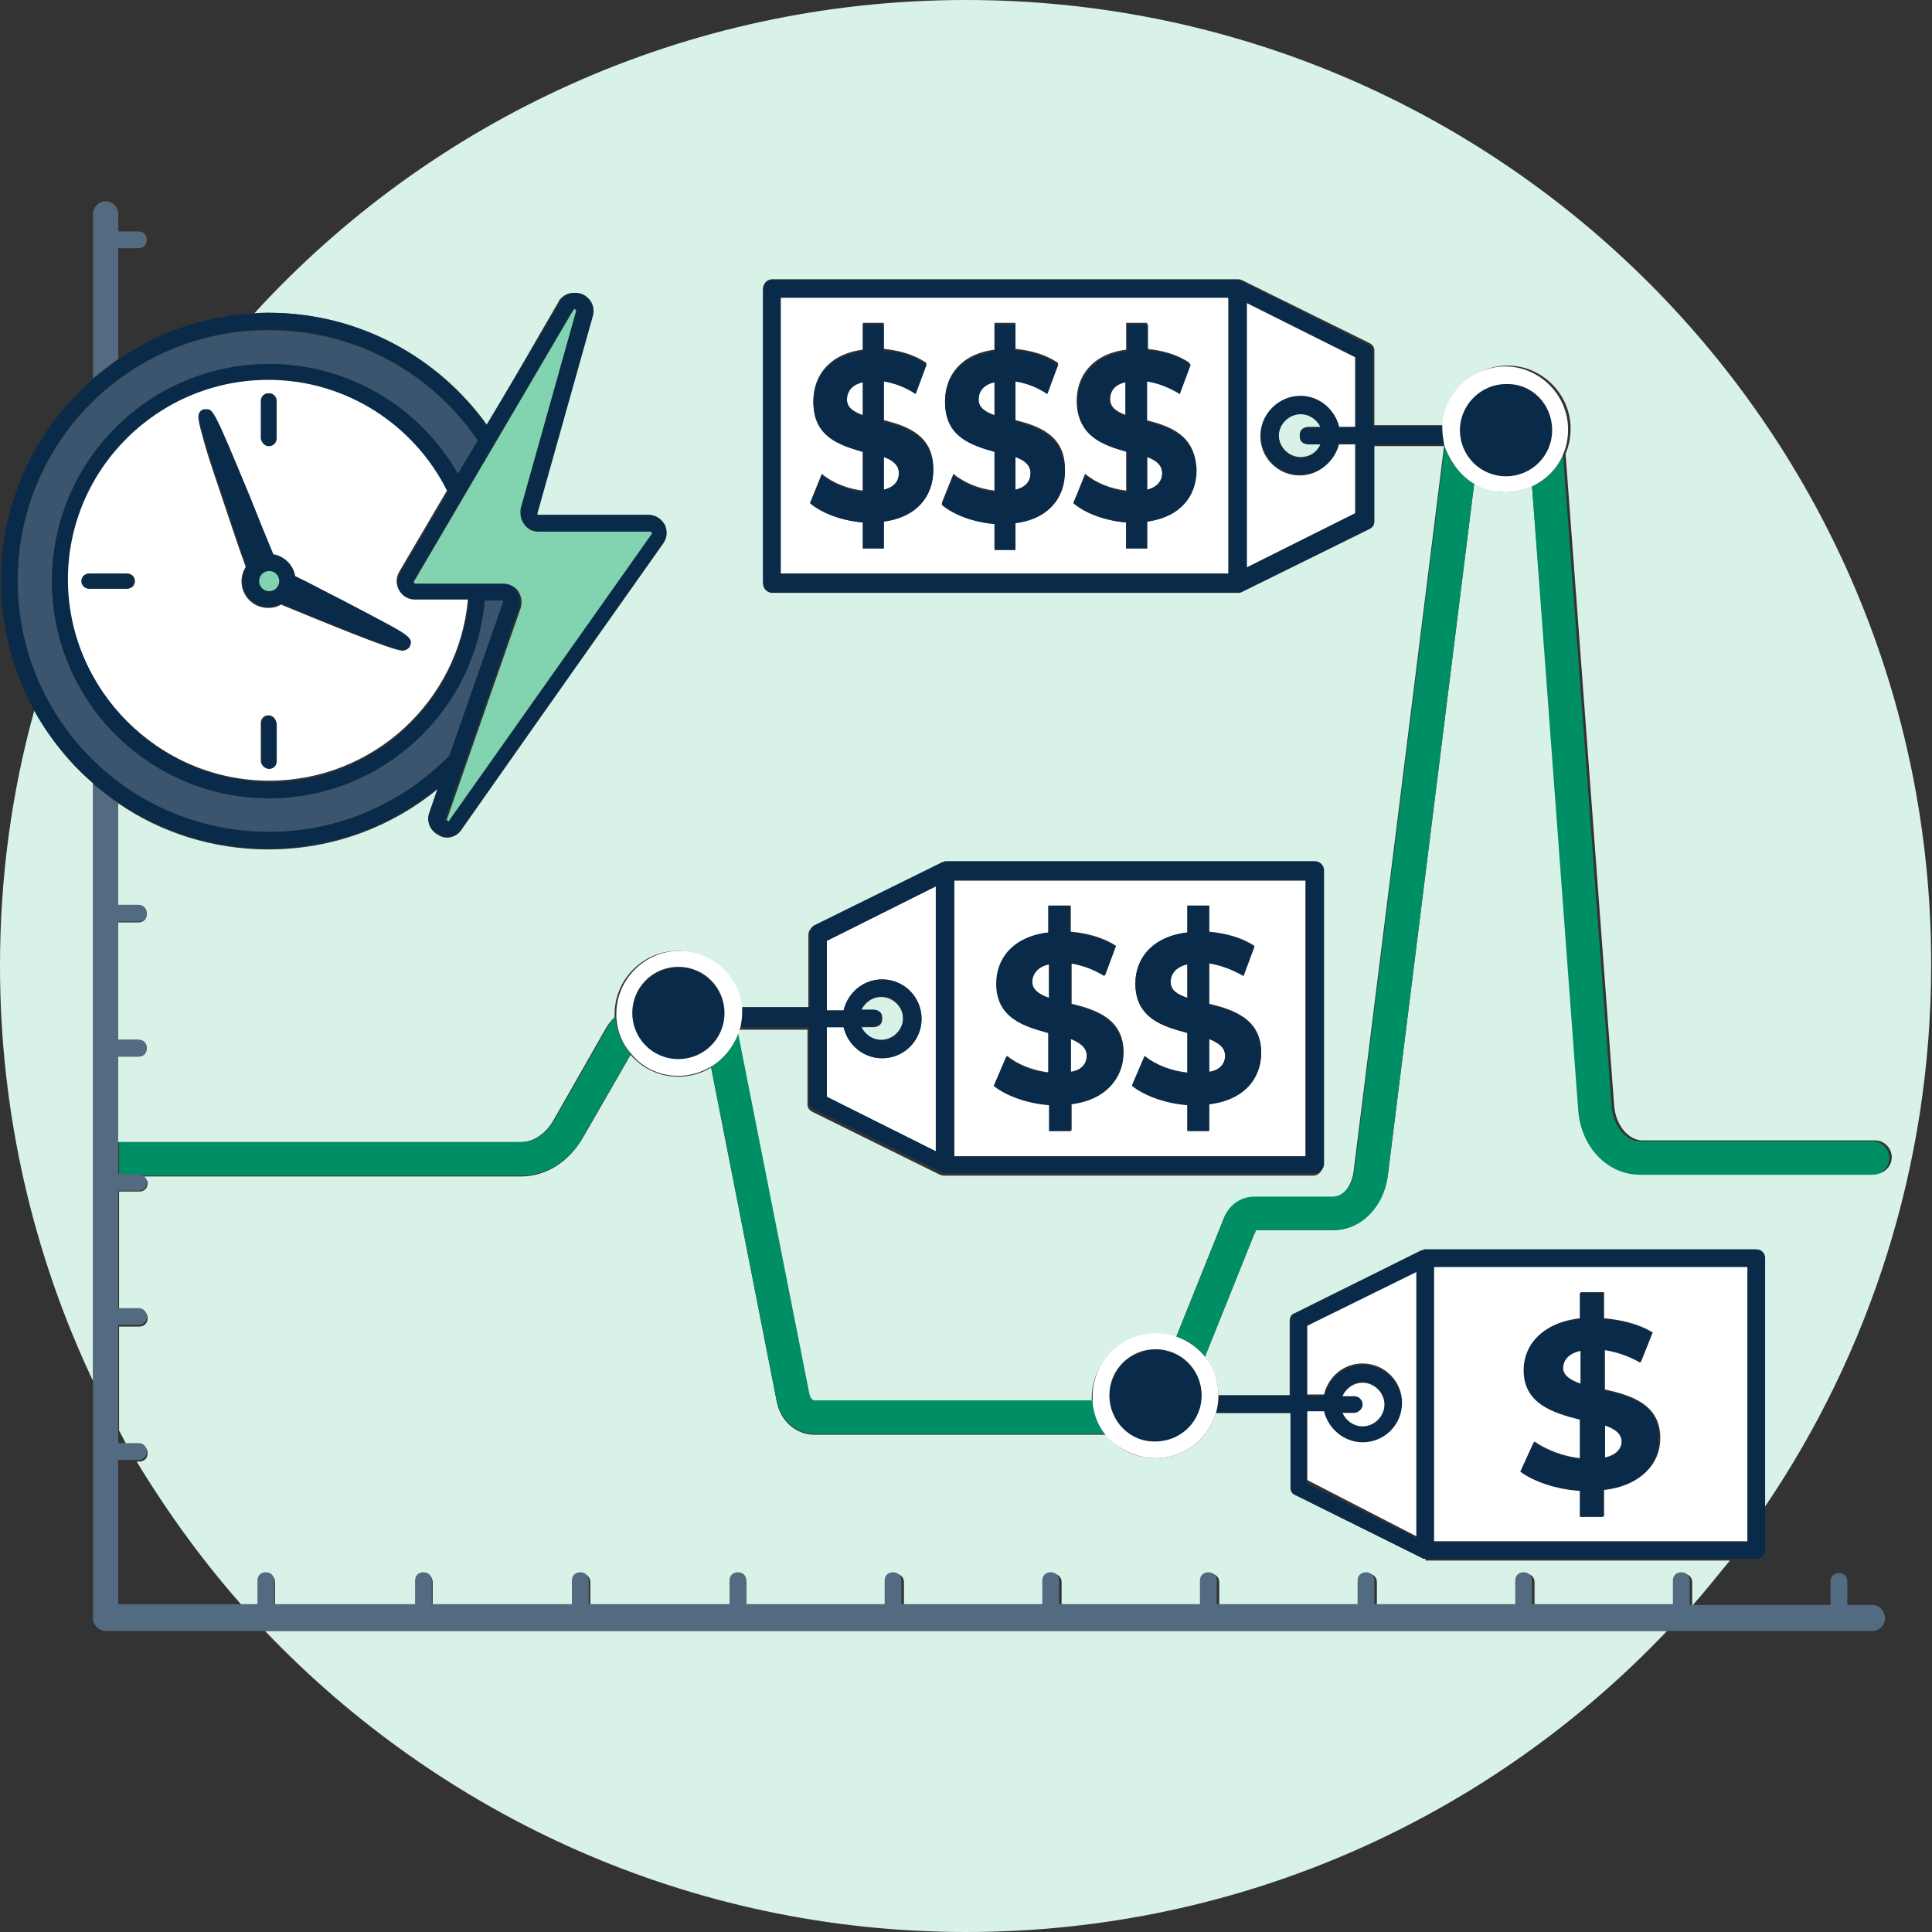 <?xml version="1.0" encoding="UTF-8"?>
<!-- Generator: Adobe Illustrator 28.2.0, SVG Export Plug-In . SVG Version: 6.00 Build 0)  -->
<svg xmlns="http://www.w3.org/2000/svg" xmlns:xlink="http://www.w3.org/1999/xlink" version="1.1" id="Layer_2_00000110459070215396850800000006961091871047201183_" x="0px" y="0px" viewBox="0 0 230.4 230.4" style="enable-background:new 0 0 230.4 230.4;" xml:space="preserve">
<rect x="0" y="0" width="230.4" height="230.4" fill="#333333" stroke="none"/>
<style type="text/css">
	.st0{fill:none;}
	.st1{fill:#D9F2E7;}
	.st2{fill:#FFFFFF;}
	.st3{fill:#092B49;}
	.st4{fill:#008F64;}
	.st5{fill:#536B80;}
	.st6{fill:#3A556D;}
	.st7{fill:#82D3AF;}
</style>
<g>
	<path class="st0" d="M14.1,174.2v17.2h14.7c-4.7-5.3-8.9-11.1-12.6-17.2H14.1z"/>
	<path class="st0" d="M14.1,172.2h0.9c-0.3-0.6-0.6-1.1-0.9-1.7V172.2z"/>
	<path class="st1" d="M115.2,230.4c32.9,0,62.6-13.8,83.6-35.9H31.6C52.6,216.5,82.3,230.4,115.2,230.4z"/>
	<path class="st1" d="M104.1,122.5h-1.4c0.4,0.9,1.3,1.6,2.4,1.6c1.5,0,2.6-1.2,2.6-2.6s-1.2-2.6-2.6-2.6c-1.1,0-2,0.7-2.4,1.6h1.4   c0.6,0,1.1,0.5,1.1,1.1S104.7,122.5,104.1,122.5z"/>
	<path class="st1" d="M170,185.9c-0.2,0-0.3,0-0.4-0.1c0,0,0,0,0,0l-15.1-7.5c-0.4-0.2-0.6-0.5-0.6-0.9v-8.9H145   c-0.9,3.1-3.8,5.4-7.2,5.4c-2.4,0-4.5-1.1-5.8-2.8H97.1c-2.2,0-4.1-1.7-4.5-4.1l-7.8-39.7c-1.1,0.7-2.5,1.1-3.9,1.1   c-2.3,0-4.3-1-5.7-2.6l-5.7,9.9c-1.7,2.9-4.4,4.6-7.4,4.6H17.1c0.3,0.2,0.5,0.5,0.5,0.8c0,0.6-0.4,1-1,1h-2.4v14.1h2.4   c0.6,0,1,0.4,1,1s-0.4,1-1,1h-2.4v12.4c0.3,0.6,0.6,1.1,0.9,1.7h1.5c0.6,0,1,0.4,1,1s-0.4,1-1,1h-0.3c3.7,6.1,7.9,11.9,12.6,17.2   h1.9v-2.8c0-0.6,0.4-1,1-1s1,0.4,1,1v2.8h16.8v-2.8c0-0.6,0.4-1,1-1s1,0.4,1,1v2.8h16.8v-2.8c0-0.6,0.4-1,1-1s1,0.4,1,1v2.8H87   v-2.8c0-0.6,0.4-1,1-1s1,0.4,1,1v2.8h16.8v-2.8c0-0.6,0.4-1,1-1s1,0.4,1,1v2.8h16.8v-2.8c0-0.6,0.4-1,1-1s1,0.4,1,1v2.8h16.8v-2.8   c0-0.6,0.4-1,1-1s1,0.4,1,1v2.8h16.8v-2.8c0-0.6,0.4-1,1-1s1,0.4,1,1v2.8h16.8v-2.8c0-0.6,0.4-1,1-1s1,0.4,1,1v2.8h16.8v-2.8   c0-0.6,0.4-1,1-1s1,0.4,1,1v2.8c1.6-1.8,3-3.6,4.5-5.4H170z"/>
	<path class="st1" d="M156.1,50.9h1.4c-0.4-0.9-1.3-1.6-2.4-1.6c-1.5,0-2.6,1.2-2.6,2.6s1.2,2.6,2.6,2.6c1.1,0,2-0.6,2.4-1.6h-1.4   c-0.6,0-1.1-0.5-1.1-1.1S155.5,50.9,156.1,50.9z"/>
	<path class="st1" d="M4.1,84.7C1.4,94.4,0,104.6,0,115.2c0,17.7,4,34.5,11.1,49.5V93.4C8.3,91,5.9,88,4.1,84.7z"/>
	<path class="st1" d="M32.1,37.3c10.7,0,20.2,5.3,26,13.4L66.6,36c0-0.1,0.1-0.1,0.1-0.2c0.6-0.8,1.6-1.1,2.6-0.7   c1,0.4,1.5,1.5,1.2,2.6L64,61.2c0,0.1,0,0.1,0,0.1c0,0,0.1,0.1,0.1,0.1h13.2c0.8,0,1.6,0.5,1.9,1.2c0.4,0.7,0.3,1.6-0.2,2.2L55,99   c-0.4,0.6-1.1,0.9-1.7,0.9c-0.3,0-0.7-0.1-1-0.3c-1-0.5-1.4-1.6-1.1-2.6l1-2.9c-5.5,4.5-12.5,7.2-20.2,7.2c-6.6,0-12.8-2-17.9-5.5   v12.2h2.4c0.6,0,1,0.4,1,1s-0.4,1-1,1h-2.4V124h2.4c0.6,0,1,0.4,1,1s-0.4,1-1,1h-2.4v10.2h48c1.5,0,3-1,3.9-2.6l6.1-10.7   c0.3-0.6,0.7-1.1,1.2-1.6c0-0.1,0-0.3,0-0.4c0-4.1,3.4-7.5,7.5-7.5c4,0,7.2,3.1,7.5,7h8.1v-8.9c0-0.4,0.2-0.8,0.6-0.9l15.2-7.5   c0,0,0,0,0,0c0,0,0,0,0.1,0c0.1,0,0.2-0.1,0.3-0.1c0,0,0,0,0,0h44c0.6,0,1.1,0.5,1.1,1.1v35c0,0.6-0.5,1.1-1.1,1.1h-44   c-0.1,0-0.3,0-0.4-0.1c0,0,0,0-0.1,0c0,0,0,0,0,0l-15.2-7.5c-0.4-0.2-0.6-0.5-0.6-0.9v-8.9h-8.3c0,0.2-0.1,0.4-0.2,0.6   c0,0,0,0.1,0,0.1l8.5,43c0.1,0.6,0.4,0.9,0.6,0.9h33.3c0-0.2,0-0.4,0-0.7c0-4.1,3.4-7.5,7.5-7.5c0.9,0,1.7,0.2,2.5,0.4l5.5-13.7   c0.6-1.8,2.1-3,3.8-3h9.3c1.2,0,2.3-1.3,2.6-3l10.8-86.6c0,0,0,0,0-0.1h-8.6V62c0,0.4-0.2,0.8-0.6,0.9L148,70.4c0,0,0,0,0,0   c-0.1,0.1-0.3,0.1-0.5,0.1H92.1c-0.6,0-1.1-0.5-1.1-1.1V34.4c0-0.6,0.5-1.1,1.1-1.1h55.4c0.2,0,0.4,0,0.6,0.1l15.2,7.5   c0.4,0.2,0.6,0.5,0.6,0.9v8.9h8.4c0.2-4,3.5-7.1,7.5-7.1c4.1,0,7.5,3.4,7.5,7.5c0,1.1-0.2,2.1-0.6,3l5.8,77.8   c0.2,2.3,1.7,4.1,3.4,4.1h27.7c1.1,0,2,0.9,2,2s-0.9,2-2,2h-27.7c-3.9,0-7-3.4-7.4-7.8L182.7,58c-1,0.4-2,0.7-3.1,0.7   c-1.4,0-2.7-0.4-3.8-1l-10.3,82.5c-0.5,3.8-3.3,6.5-6.5,6.5h-9.2c0,0-0.1,0.1-0.1,0.2c0,0.1,0,0.1-0.1,0.2l-5.9,14.7   c1,1.3,1.6,2.9,1.6,4.6h8.5v-8.9c0-0.4,0.2-0.8,0.6-0.9l15.1-7.5c0,0,0,0,0,0c0,0,0.1,0,0.1,0c0.1,0,0.2-0.1,0.3-0.1c0,0,0,0,0,0   h39.5c0.6,0,1,0.5,1,1v29.8c12.5-18.4,19.9-40.7,19.9-64.7C230.4,51.6,178.8,0,115.2,0C81.6,0,51.3,14.4,30.3,37.4   C30.9,37.3,31.5,37.3,32.1,37.3L32.1,37.3z"/>
	<path class="st2" d="M208.4,183.8v-32.8H171v32.8H208.4z M191.3,177.6L191.3,177.6l0,3.2h-2.8v-3.1c-2.8-0.2-5.5-1.1-7.1-2.3   l1.6-3.5c1.4,1,3.5,1.8,5.5,2v-4.7c-3.2-0.8-6.7-1.8-6.7-5.9c0-3,2.2-5.6,6.7-6.1v-3.1h2.8v3.1c2.1,0.2,4.2,0.7,5.8,1.7l-1.4,3.5   c-1.5-0.8-2.9-1.3-4.3-1.5v4.8c3.2,0.7,6.6,1.8,6.6,5.8C198,174.5,195.8,177.1,191.3,177.6z"/>
	<path class="st2" d="M191.4,169.9v3.9c1.4-0.3,2-1.1,2-2C193.4,170.9,192.6,170.4,191.4,169.9z"/>
	<path class="st2" d="M186.4,163.1c0,0.9,0.9,1.5,2.1,1.9v-4C187,161.4,186.4,162.2,186.4,163.1z"/>
	<path class="st3" d="M209.5,149H170c0,0,0,0,0,0c-0.1,0-0.2,0-0.3,0.1c0,0-0.1,0-0.1,0c0,0,0,0,0,0l-15.1,7.5   c-0.4,0.2-0.6,0.5-0.6,0.9v8.9h-8.5c0,0,0,0,0,0c0,0.7-0.1,1.4-0.3,2.1h8.8v8.9c0,0.4,0.2,0.8,0.6,0.9l15.1,7.5c0,0,0,0,0,0   c0.1,0.1,0.3,0.1,0.4,0.1h36.1h3.4c0.6,0,1-0.5,1-1v-5V150C210.5,149.4,210,149,209.5,149z M155.9,168.5h2c0.5,2.1,2.3,3.7,4.6,3.7   c2.6,0,4.7-2.1,4.7-4.7c0-2.6-2.1-4.7-4.7-4.7c-2.2,0-4.1,1.6-4.6,3.7h-2v-8.2l13-6.4v31.5l-13-6.5V168.5z M161.5,166.4h-1.4   c0.4-0.9,1.3-1.6,2.4-1.6c1.4,0,2.6,1.2,2.6,2.6c0,1.4-1.2,2.6-2.6,2.6c-1.1,0-2-0.7-2.4-1.6h1.4c0.6,0,1-0.5,1-1   S162,166.4,161.5,166.4z M171,151.1h37.4v32.8H171V151.1z"/>
	<path class="st3" d="M191.3,165.8v-4.8c1.4,0.2,2.9,0.7,4.3,1.5l1.4-3.5c-1.6-1-3.6-1.6-5.8-1.7v-3.1h-2.8v3.1   c-4.5,0.5-6.7,3.1-6.7,6.1c0,4,3.5,5.1,6.7,5.9v4.7c-2-0.2-4.1-1-5.5-2l-1.6,3.5c1.6,1.2,4.3,2.1,7.1,2.3v3.1h2.8v-3.2l0,0   c4.5-0.5,6.6-3.1,6.6-6C198,167.6,194.5,166.5,191.3,165.8z M188.5,165.1c-1.2-0.4-2.1-1-2.1-1.9s0.6-1.8,2.1-2.1V165.1z    M191.4,173.9v-3.9c1.2,0.4,2,1,2,2C193.4,172.8,192.8,173.6,191.4,173.9z"/>
	<path class="st2" d="M168.9,183.2v-31.5l-13,6.4v8.2h2c0.5-2.1,2.3-3.7,4.6-3.7c2.6,0,4.7,2.1,4.7,4.7c0,2.6-2.1,4.7-4.7,4.7   c-2.2,0-4.1-1.6-4.6-3.7h-2v8.2L168.9,183.2z"/>
	<path class="st2" d="M161.5,168.5h-1.4c0.4,0.9,1.3,1.6,2.4,1.6c1.4,0,2.6-1.2,2.6-2.6c0-1.4-1.2-2.6-2.6-2.6c-1.1,0-2,0.7-2.4,1.6   h1.4c0.6,0,1,0.5,1,1S162,168.5,161.5,168.5z"/>
	<path class="st4" d="M182.7,58l5.5,74.3c0.3,4.5,3.5,7.8,7.4,7.8h27.7c1.1,0,2-0.9,2-2s-0.9-2-2-2h-27.7c-1.7,0-3.2-1.8-3.4-4.1   l-5.8-77.8C185.7,55.9,184.4,57.3,182.7,58z"/>
	<path class="st4" d="M69.5,135.6l5.7-9.9c-1-1.2-1.7-2.7-1.8-4.4c-0.5,0.5-0.9,1-1.2,1.6l-6.1,10.7c-0.9,1.6-2.4,2.6-3.9,2.6h-48   v3.8h2.4c0.2,0,0.3,0.1,0.5,0.2h45.1C65.1,140.2,67.9,138.5,69.5,135.6z"/>
	<path class="st4" d="M143.7,161.8l5.9-14.7c0-0.1,0.1-0.1,0.1-0.2c0-0.1,0.1-0.2,0.1-0.2h9.2c3.3,0,6-2.7,6.5-6.5l10.3-82.5   c-1.7-1-3-2.7-3.5-4.6l-10.8,86.6c-0.2,1.7-1.3,3-2.6,3h-9.3c-1.8,0-3.3,1.2-3.8,3l-5.5,13.7C141.7,159.8,142.8,160.7,143.7,161.8z   "/>
	<path class="st4" d="M84.8,127.2l7.8,39.7c0.5,2.4,2.3,4.1,4.5,4.1H132c-0.9-1.1-1.5-2.5-1.6-4H97.1c-0.2,0-0.5-0.3-0.6-0.9   l-8.5-43c0,0,0-0.1,0-0.1C87.5,124.8,86.3,126.3,84.8,127.2z"/>
	<path class="st3" d="M137.8,172c3.1,0,5.5-2.5,5.5-5.5c0-3.1-2.5-5.5-5.5-5.5c-3.1,0-5.5,2.5-5.5,5.5   C132.3,169.5,134.8,172,137.8,172z"/>
	<path class="st2" d="M137.8,173.9c3.4,0,6.3-2.3,7.2-5.4c0.2-0.7,0.3-1.3,0.3-2.1c0,0,0,0,0,0c0-1.8-0.6-3.4-1.6-4.6   c-0.9-1.1-2-1.9-3.4-2.4c-0.8-0.3-1.6-0.4-2.5-0.4c-4.1,0-7.5,3.4-7.5,7.5c0,0.2,0,0.4,0,0.7c0.1,1.5,0.7,2.9,1.6,4   C133.4,172.8,135.5,173.9,137.8,173.9z M132.3,166.4c0-3.1,2.5-5.5,5.5-5.5c3.1,0,5.5,2.5,5.5,5.5c0,3.1-2.5,5.5-5.5,5.5   C134.8,172,132.3,169.5,132.3,166.4z"/>
	<path class="st2" d="M141.6,115c-1.4,0.3-2,1.2-2,2.1c0,1,0.8,1.5,2,1.9V115z"/>
	<path class="st2" d="M123.1,117.1c0,0.9,0.8,1.5,2,1.9v-4C123.7,115.3,123.1,116.2,123.1,117.1z"/>
	<path class="st2" d="M129.6,125.9c0-1-0.8-1.5-1.9-2v3.9C129.1,127.6,129.6,126.8,129.6,125.9z"/>
	<path class="st2" d="M146.1,125.9c0-1-0.8-1.5-1.9-2v3.9C145.6,127.6,146.1,126.8,146.1,125.9z"/>
	<path class="st2" d="M113.8,137.9h41.9V105h-41.9V137.9z M135.4,117.3c0-3,2-5.6,6.2-6.1V108h2.6v3.1c2,0.2,3.9,0.7,5.4,1.7   l-1.3,3.5c-1.4-0.8-2.7-1.3-4.1-1.5v4.9c2.9,0.7,6.2,1.8,6.2,5.8c0,3-2,5.5-6.2,6.1v0v3.2h-2.6v-3.1c-2.6-0.2-5.1-1.1-6.6-2.3   l1.5-3.5c1.3,1.1,3.2,1.8,5.1,2v-4.8C138.7,122.5,135.4,121.4,135.4,117.3z M118.9,117.3c0-3,2-5.6,6.2-6.1V108h2.6v3.1   c2,0.2,3.9,0.7,5.4,1.7l-1.3,3.5c-1.3-0.8-2.7-1.3-4-1.5v4.9c2.9,0.7,6.2,1.8,6.2,5.8c0,3-2,5.5-6.2,6.1v0v3.2h-2.6v-3.1   c-2.6-0.2-5.1-1.1-6.6-2.3l1.5-3.5c1.3,1.1,3.2,1.8,5.1,2v-4.8C122.2,122.5,118.9,121.4,118.9,117.3z"/>
	<path class="st3" d="M120,126l-1.5,3.5c1.5,1.2,4,2.1,6.6,2.3v3.1h2.6v-3.2v0c4.2-0.5,6.2-3.1,6.2-6.1c0-4-3.2-5.1-6.2-5.8v-4.9   c1.3,0.2,2.7,0.7,4,1.5l1.3-3.5c-1.5-1-3.4-1.6-5.4-1.7V108h-2.6v3.2c-4.2,0.5-6.2,3.1-6.2,6.1c0,4.1,3.3,5.1,6.2,5.9v4.8   C123.2,127.8,121.3,127,120,126z M127.7,123.9c1.1,0.4,1.9,1,1.9,2c0,0.9-0.6,1.7-1.9,2V123.9z M125.1,119c-1.2-0.4-2-1-2-1.9   s0.6-1.8,2-2.1V119z"/>
	<path class="st3" d="M136.5,126l-1.5,3.5c1.5,1.2,4,2.1,6.6,2.3v3.1h2.6v-3.2v0c4.2-0.5,6.2-3.1,6.2-6.1c0-4-3.2-5.1-6.2-5.8v-4.9   c1.3,0.2,2.7,0.7,4.1,1.5l1.3-3.5c-1.5-1-3.4-1.6-5.4-1.7V108h-2.6v3.2c-4.2,0.5-6.2,3.1-6.2,6.1c0,4.1,3.3,5.1,6.2,5.9v4.8   C139.7,127.8,137.8,127,136.5,126z M144.2,123.9c1.1,0.4,1.9,1,1.9,2c0,0.9-0.6,1.7-1.9,2V123.9z M139.6,117.1c0-0.9,0.6-1.8,2-2.1   v4C140.4,118.6,139.6,118.1,139.6,117.1z"/>
	<path class="st2" d="M98.6,130.8l13,6.5v-31.6l-13,6.5v8.3h2c0.5-2.1,2.4-3.7,4.6-3.7c2.6,0,4.7,2.1,4.7,4.7s-2.1,4.7-4.7,4.7   c-2.3,0-4.1-1.6-4.6-3.7h-2V130.8z"/>
	<path class="st3" d="M88.2,122.5h8.3v8.9c0,0.4,0.2,0.8,0.6,0.9l15.2,7.5c0,0,0,0,0,0c0,0,0,0,0.1,0c0.1,0,0.2,0.1,0.4,0.1h44   c0.6,0,1.1-0.5,1.1-1.1v-35c0-0.6-0.5-1.1-1.1-1.1h-44c0,0,0,0,0,0c-0.1,0-0.2,0-0.3,0.1c0,0,0,0-0.1,0c0,0,0,0,0,0l-15.2,7.5   c-0.4,0.2-0.6,0.5-0.6,0.9v8.9h-8.1c0,0.2,0,0.3,0,0.5C88.4,121.4,88.3,122,88.2,122.5z M100.6,122.5c0.5,2.1,2.4,3.7,4.6,3.7   c2.6,0,4.7-2.1,4.7-4.7s-2.1-4.7-4.7-4.7c-2.3,0-4.1,1.6-4.6,3.7h-2v-8.3l13-6.5v31.6l-13-6.5v-8.3H100.6z M104.1,120.4h-1.4   c0.4-0.9,1.3-1.6,2.4-1.6c1.5,0,2.6,1.2,2.6,2.6s-1.2,2.6-2.6,2.6c-1.1,0-2-0.7-2.4-1.6h1.4c0.6,0,1.1-0.5,1.1-1.1   S104.7,120.4,104.1,120.4z M155.7,137.9h-41.9V105h41.9V137.9z"/>
	<path class="st3" d="M80.9,126.4c3.1,0,5.5-2.5,5.5-5.5c0-3.1-2.5-5.5-5.5-5.5c-3.1,0-5.5,2.5-5.5,5.5   C75.4,123.9,77.8,126.4,80.9,126.4z"/>
	<path class="st2" d="M80.9,128.3c1.4,0,2.7-0.4,3.9-1.1c1.5-0.9,2.7-2.4,3.3-4.1c0.1-0.2,0.1-0.4,0.2-0.6c0.1-0.5,0.2-1.1,0.2-1.6   c0-0.2,0-0.3,0-0.5c-0.2-3.9-3.5-7-7.5-7c-4.1,0-7.5,3.4-7.5,7.5c0,0.1,0,0.3,0,0.4c0.1,1.7,0.7,3.2,1.8,4.4   C76.6,127.3,78.6,128.3,80.9,128.3z M80.9,115.3c3.1,0,5.5,2.5,5.5,5.5c0,3.1-2.5,5.5-5.5,5.5c-3.1,0-5.5-2.5-5.5-5.5   C75.4,117.8,77.8,115.3,80.9,115.3z"/>
	<path class="st2" d="M116.7,47.6c0,1,0.8,1.5,1.9,1.9v-4C117.2,45.8,116.7,46.7,116.7,47.6z"/>
	<path class="st2" d="M121.1,54.5v3.9c1.3-0.3,1.8-1.1,1.8-2C122.9,55.4,122.2,54.9,121.1,54.5z"/>
	<path class="st2" d="M105.4,54.5v3.9c1.3-0.3,1.8-1.1,1.8-2C107.2,55.4,106.5,54.9,105.4,54.5z"/>
	<path class="st2" d="M136.8,54.5v3.9c1.3-0.3,1.8-1.1,1.8-2C138.6,55.4,137.9,54.9,136.8,54.5z"/>
	<path class="st2" d="M132.4,47.6c0,1,0.8,1.5,1.9,1.9v-4C132.9,45.8,132.4,46.7,132.4,47.6z"/>
	<path class="st2" d="M101,47.6c0,1,0.8,1.5,1.9,1.9v-4C101.5,45.8,101,46.7,101,47.6z"/>
	<path class="st2" d="M146.5,35.5H93.1v32.9h53.4V35.5z M105.4,62.2L105.4,62.2v3.2h-2.5v-3.1c-2.5-0.2-4.9-1.1-6.3-2.3l1.4-3.5   c1.3,1.1,3.1,1.8,4.9,2v-4.8c-2.8-0.8-5.9-1.8-5.9-5.9c0-3,1.9-5.6,5.9-6.1v-3.2h2.5v3.1c1.9,0.2,3.7,0.7,5.1,1.7l-1.3,3.5   c-1.3-0.8-2.6-1.3-3.8-1.5v4.8c2.8,0.7,5.9,1.8,5.9,5.8C111.3,59.1,109.4,61.6,105.4,62.2z M121.1,62.2L121.1,62.2v3.2h-2.5v-3.1   c-2.5-0.2-4.9-1.1-6.3-2.3l1.4-3.5c1.3,1.1,3.1,1.8,4.9,2v-4.8c-2.8-0.8-5.9-1.8-5.9-5.9c0-3,1.9-5.6,5.9-6.1v-3.2h2.5v3.1   c1.9,0.2,3.7,0.7,5.1,1.7l-1.3,3.5c-1.3-0.8-2.6-1.3-3.8-1.5v4.8c2.8,0.7,5.9,1.8,5.9,5.8C127,59.1,125,61.6,121.1,62.2z    M136.8,62.2L136.8,62.2v3.2h-2.5v-3.1c-2.5-0.2-4.9-1.1-6.3-2.3l1.4-3.5c1.3,1.1,3.1,1.8,4.9,2v-4.8c-2.8-0.8-5.9-1.8-5.9-5.9   c0-3,1.9-5.6,5.9-6.1v-3.2h2.5v3.1c1.9,0.2,3.7,0.7,5.1,1.7l-1.3,3.5c-1.3-0.8-2.6-1.3-3.9-1.5v4.8c2.8,0.7,5.9,1.8,5.9,5.8   C142.6,59.1,140.7,61.6,136.8,62.2z"/>
	<path class="st3" d="M105.4,50.3v-4.8c1.3,0.2,2.6,0.7,3.8,1.5l1.3-3.5c-1.4-1-3.2-1.6-5.1-1.7v-3.1h-2.5v3.2   c-4,0.5-5.9,3.1-5.9,6.1c0,4.1,3.1,5.1,5.9,5.9v4.8c-1.8-0.2-3.6-1-4.9-2L96.6,60c1.4,1.2,3.8,2.1,6.3,2.3v3.1h2.5v-3.2v0   c4-0.5,5.9-3.1,5.9-6.1C111.3,52.1,108.2,51,105.4,50.3z M102.9,49.6c-1.1-0.4-1.9-0.9-1.9-1.9c0-0.9,0.5-1.8,1.9-2.1V49.6z    M105.4,58.4v-3.9c1.1,0.4,1.8,1,1.8,2C107.2,57.3,106.7,58.1,105.4,58.4z"/>
	<path class="st3" d="M121.1,50.3v-4.8c1.3,0.2,2.6,0.7,3.8,1.5l1.3-3.5c-1.4-1-3.2-1.6-5.1-1.7v-3.1h-2.5v3.2   c-4,0.5-5.9,3.1-5.9,6.1c0,4.1,3.1,5.1,5.9,5.9v4.8c-1.8-0.2-3.6-1-4.9-2l-1.4,3.5c1.4,1.2,3.8,2.1,6.3,2.3v3.1h2.5v-3.2v0   c4-0.5,5.9-3.1,5.9-6.1C127,52.1,123.9,51,121.1,50.3z M118.6,49.6c-1.1-0.4-1.9-0.9-1.9-1.9c0-0.9,0.5-1.8,1.9-2.1V49.6z    M121.1,58.4v-3.9c1.1,0.4,1.8,1,1.8,2C122.9,57.3,122.4,58.1,121.1,58.4z"/>
	<path class="st3" d="M136.8,50.3v-4.8c1.3,0.2,2.6,0.7,3.9,1.5l1.3-3.5c-1.4-1-3.2-1.6-5.1-1.7v-3.1h-2.5v3.2   c-4,0.5-5.9,3.1-5.9,6.1c0,4.1,3.1,5.1,5.9,5.9v4.8c-1.8-0.2-3.6-1-4.9-2L128,60c1.4,1.2,3.8,2.1,6.3,2.3v3.1h2.5v-3.2v0   c4-0.5,5.9-3.1,5.9-6.1C142.6,52.1,139.6,51,136.8,50.3z M134.2,49.6c-1.1-0.4-1.9-0.9-1.9-1.9c0-0.9,0.5-1.8,1.9-2.1V49.6z    M136.8,58.4v-3.9c1.1,0.4,1.8,1,1.8,2C138.6,57.3,138,58.1,136.8,58.4z"/>
	<path class="st2" d="M161.6,42.6l-13-6.5v31.6l13-6.5V53h-2c-0.5,2.1-2.4,3.7-4.6,3.7c-2.6,0-4.7-2.1-4.7-4.7   c0-2.6,2.1-4.7,4.7-4.7c2.3,0,4.1,1.6,4.6,3.7h2V42.6z"/>
	<path class="st3" d="M172.1,50.9h-8.4V42c0-0.4-0.2-0.8-0.6-0.9L148,33.5c-0.2-0.1-0.4-0.1-0.6-0.1H92.1c-0.6,0-1.1,0.5-1.1,1.1   v35.1c0,0.6,0.5,1.1,1.1,1.1h55.5c0.2,0,0.3,0,0.5-0.1c0,0,0,0,0,0l15.2-7.5c0.4-0.2,0.6-0.5,0.6-0.9V53h8.6   c-0.1-0.6-0.2-1.2-0.2-1.8C172.1,51.1,172.1,51,172.1,50.9z M159.7,50.9c-0.5-2.1-2.4-3.7-4.6-3.7c-2.6,0-4.7,2.1-4.7,4.7   c0,2.6,2.1,4.7,4.7,4.7c2.2,0,4.1-1.6,4.6-3.7h2v8.3l-13,6.5V36.1l13,6.5v8.3H159.7z M156.1,53h1.4c-0.4,0.9-1.3,1.6-2.4,1.6   c-1.5,0-2.6-1.2-2.6-2.6s1.2-2.6,2.6-2.6c1.1,0,2,0.7,2.4,1.6h-1.4c-0.6,0-1.1,0.5-1.1,1.1S155.5,53,156.1,53z M93.1,35.5h53.4   v32.9H93.1V35.5z"/>
	<path class="st3" d="M174.1,51.3c0,3.1,2.5,5.5,5.5,5.5c3.1,0,5.5-2.5,5.5-5.5s-2.5-5.5-5.5-5.5C176.6,45.7,174.1,48.2,174.1,51.3z   "/>
	<path class="st2" d="M175.8,57.7c1.1,0.7,2.4,1,3.8,1c1.1,0,2.2-0.3,3.1-0.7c1.7-0.8,3-2.1,3.7-3.8c0.4-0.9,0.6-1.9,0.6-3   c0-4.1-3.4-7.5-7.5-7.5c-4,0-7.3,3.2-7.5,7.1c0,0.1,0,0.2,0,0.3c0,0.6,0.1,1.2,0.2,1.8c0,0,0,0,0,0.1   C172.9,55,174.1,56.7,175.8,57.7z M185.1,51.3c0,3.1-2.5,5.5-5.5,5.5c-3.1,0-5.5-2.5-5.5-5.5s2.5-5.5,5.5-5.5   C182.7,45.7,185.1,48.2,185.1,51.3z"/>
	<path class="st5" d="M223.3,191.4h-3v-2.8c0-0.6-0.4-1-1-1s-1,0.4-1,1v2.8h-16.8v-0.1v-2.8c0-0.6-0.4-1-1-1s-1,0.4-1,1v2.8h-16.8   v-2.8c0-0.6-0.4-1-1-1s-1,0.4-1,1v2.8h-16.8v-2.8c0-0.6-0.4-1-1-1s-1,0.4-1,1v2.8h-16.8v-2.8c0-0.6-0.4-1-1-1s-1,0.4-1,1v2.8h-16.8   v-2.8c0-0.6-0.4-1-1-1s-1,0.4-1,1v2.8h-16.8v-2.8c0-0.6-0.4-1-1-1s-1,0.4-1,1v2.8H89v-2.8c0-0.6-0.4-1-1-1s-1,0.4-1,1v2.8H70.2   v-2.8c0-0.6-0.4-1-1-1s-1,0.4-1,1v2.8H51.5v-2.8c0-0.6-0.4-1-1-1s-1,0.4-1,1v2.8H32.7v-2.8c0-0.6-0.4-1-1-1s-1,0.4-1,1v2.8h-1.9   H14.1v-17.2h2.1h0.3c0.6,0,1-0.4,1-1s-0.4-1-1-1h-1.5h-0.9v-1.7v-12.4h2.4c0.6,0,1-0.4,1-1s-0.4-1-1-1h-2.4V142h2.4   c0.6,0,1-0.4,1-1c0-0.4-0.2-0.7-0.5-0.8c-0.1-0.1-0.3-0.2-0.5-0.2h-2.4v-3.8V126h2.4c0.6,0,1-0.4,1-1s-0.4-1-1-1h-2.4v-14.1h2.4   c0.6,0,1-0.4,1-1s-0.4-1-1-1h-2.4V95.8c-1-0.7-2-1.5-3-2.3v71.2v28.3c0,0.8,0.7,1.5,1.5,1.5h18.9h167.2h24.6c0.8,0,1.5-0.7,1.5-1.5   S224.2,191.4,223.3,191.4z"/>
	<path class="st5" d="M14.1,42.8V29.6h2.4c0.6,0,1-0.4,1-1s-0.4-1-1-1h-2.4v-2.1c0-0.8-0.7-1.5-1.5-1.5s-1.5,0.7-1.5,1.5v19.6   C12.1,44.3,13.1,43.5,14.1,42.8z"/>
	<path class="st6" d="M2.1,69.3c0,16.6,13.4,30,30,30c8.5,0,16.1-3.5,21.5-9.1L60,71.8c0,0,0-0.1,0-0.1c0,0-0.1-0.1-0.1-0.1h-2.1   c-1.2,13.2-12.3,23.6-25.7,23.6c-14.3,0-25.9-11.6-25.9-25.9c0-14.3,11.6-25.8,25.9-25.8c9.6,0,18.1,5.3,22.5,13.1l2.4-4   c-5.4-8-14.5-13.2-24.9-13.2v0C15.5,39.3,2.1,52.7,2.1,69.3z"/>
	<path class="st3" d="M11.1,93.4c1,0.8,2,1.6,3,2.3c5.1,3.5,11.3,5.5,17.9,5.5c7.6,0,14.7-2.7,20.2-7.2l-1,2.9   c-0.4,1.1,0.1,2.1,1.1,2.6c0.3,0.2,0.7,0.3,1,0.3c0.7,0,1.3-0.3,1.7-0.9l24.1-34.1c0.5-0.7,0.5-1.5,0.2-2.2   c-0.4-0.7-1.1-1.2-1.9-1.2H64.2c-0.1,0-0.1,0-0.1-0.1c0,0,0-0.1,0-0.1l6.6-23.5c0.3-1.1-0.2-2.1-1.2-2.6c-1-0.4-2-0.1-2.6,0.7   c0,0.1-0.1,0.1-0.1,0.2L58,50.7c-5.8-8.1-15.3-13.4-26-13.4v0c-0.6,0-1.2,0-1.8,0.1c-6,0.3-11.5,2.3-16.1,5.5c-1,0.7-2,1.5-3,2.3   C4.4,51,0.1,59.6,0.1,69.3c0,5.6,1.5,10.9,4,15.5C5.9,88,8.3,91,11.1,93.4z M32.1,39.3L32.1,39.3c10.4,0,19.5,5.3,24.9,13.2l-2.4,4   c-4.4-7.8-12.9-13.1-22.5-13.1C17.8,43.4,6.2,55,6.2,69.3c0,14.3,11.6,25.9,25.9,25.9c13.5,0,24.6-10.4,25.7-23.6h2.1   c0.1,0,0.1,0,0.1,0.1c0,0.1,0,0.1,0,0.1l-6.4,18.3c-5.5,5.6-13.1,9.1-21.5,9.1c-16.6,0-30-13.4-30-30S15.5,39.3,32.1,39.3z    M68.4,37c0-0.1,0.1-0.1,0.2-0.1c0.1,0.1,0.1,0.1,0.1,0.2l-6.6,23.5c-0.2,0.7-0.1,1.3,0.4,1.9c0.4,0.5,1,0.9,1.7,0.9h13.2   c0,0,0.1,0,0.1,0.1c0,0.1,0,0.1,0,0.2L53.4,97.8c0,0.1-0.1,0.1-0.2,0.1c-0.1-0.1-0.1-0.1-0.1-0.2l8.8-25.2c0.2-0.7,0.1-1.4-0.3-2   c-0.4-0.6-1.1-0.9-1.8-0.9H49.5c-0.1,0-0.1,0-0.2-0.1c0-0.1,0-0.1,0-0.2l18.9-32.1C68.3,37.1,68.3,37.1,68.4,37z M8.2,69.3   c0-13.2,10.7-23.8,23.9-23.8c9.3,0,17.4,5.4,21.3,13.2l-5.7,9.7c-0.4,0.7-0.4,1.5,0,2.2c0.4,0.7,1.1,1.1,1.9,1.1h6.3   c-1.2,12.1-11.4,21.6-23.7,21.6C18.9,93.1,8.2,82.4,8.2,69.3z"/>
	<path class="st2" d="M32.1,93.1c12.4,0,22.6-9.5,23.7-21.6h-6.3c-0.8,0-1.5-0.4-1.9-1.1c-0.4-0.7-0.4-1.5,0-2.2l5.7-9.7   c-3.9-7.8-12-13.2-21.3-13.2c-13.2,0-23.9,10.7-23.9,23.8S18.9,93.1,32.1,93.1z M32.9,90.7c0,0.5-0.4,0.9-0.9,0.9s-0.9-0.4-0.9-0.9   v-4.5c0-0.5,0.4-0.9,0.9-0.9s0.9,0.4,0.9,0.9V90.7z M31.2,47.8c0-0.5,0.4-0.9,0.9-0.9s0.9,0.4,0.9,0.9v4.5c0,0.5-0.4,0.9-0.9,0.9   s-0.9-0.4-0.9-0.9V47.8z M24.2,48.9c0.1,0,0.2,0,0.3,0l0,0c0.7,0,0.9,0,5.2,10.4c1,2.5,2.1,5,2.8,6.9c1.3,0.2,2.4,1.3,2.6,2.6   c1.5,0.8,3.5,1.8,5.5,2.8c2.3,1.2,4.2,2.2,5.5,2.9c2.4,1.3,3.1,1.8,2.7,2.6c0,0.1-0.3,0.5-0.8,0.5c-1.2,0-9.6-3.5-14.5-5.5   c-0.5,0.3-1,0.4-1.5,0.4c-1.8,0-3.2-1.4-3.2-3.2c0-0.6,0.2-1.2,0.5-1.7c-0.7-1.9-1.6-4.6-2.5-7.3c-1-3-1.8-5.3-2.3-7   C23.6,50,23.3,49.3,24.2,48.9z M9.8,69.3c0-0.5,0.4-0.9,0.9-0.9h4.5c0.5,0,0.9,0.4,0.9,0.9s-0.4,0.9-0.9,0.9h-4.5   C10.1,70.2,9.8,69.8,9.8,69.3z"/>
	<path class="st3" d="M32,53.2c0.5,0,0.9-0.4,0.9-0.9v-4.5c0-0.5-0.4-0.9-0.9-0.9s-0.9,0.4-0.9,0.9v4.5C31.2,52.8,31.6,53.2,32,53.2   z"/>
	<path class="st3" d="M32.1,85.4c-0.5,0-0.9,0.4-0.9,0.9v4.5c0,0.5,0.4,0.9,0.9,0.9s0.9-0.4,0.9-0.9v-4.5   C32.9,85.8,32.6,85.4,32.1,85.4z"/>
	<path class="st3" d="M15.1,70.2c0.5,0,0.9-0.4,0.9-0.9s-0.4-0.9-0.9-0.9h-4.5c-0.5,0-0.9,0.4-0.9,0.9s0.4,0.9,0.9,0.9H15.1z"/>
	<path class="st3" d="M26.9,60.2c0.9,2.7,1.8,5.4,2.5,7.3c-0.3,0.5-0.5,1.1-0.5,1.7c0,1.8,1.4,3.2,3.2,3.2c0.6,0,1.1-0.2,1.5-0.4   c4.9,2.1,13.3,5.5,14.5,5.5c0.6,0,0.8-0.4,0.8-0.5c0.4-0.8-0.3-1.3-2.7-2.6c-1.3-0.7-3.2-1.7-5.5-2.9c-2-1-4-2.1-5.5-2.8   c-0.2-1.3-1.3-2.4-2.6-2.6c-0.8-1.9-1.8-4.4-2.8-6.9c-4.3-10.4-4.4-10.4-5.2-10.4l0,0c-0.1,0-0.2,0-0.3,0c-0.9,0.3-0.7,1.1,0.3,4.3   C25.1,54.9,25.9,57.3,26.9,60.2z M30.9,69.3c0-0.6,0.5-1.2,1.2-1.2s1.2,0.5,1.2,1.2c0,0.7-0.5,1.2-1.2,1.2S30.9,69.9,30.9,69.3z"/>
	<circle class="st7" cx="32.1" cy="69.3" r="1.2"/>
	<path class="st7" d="M49.4,69.3c0,0-0.1,0.1,0,0.2c0,0.1,0.1,0.1,0.2,0.1h10.4c0.7,0,1.4,0.3,1.8,0.9c0.4,0.6,0.5,1.3,0.3,2   l-8.8,25.2c0,0.1,0,0.1,0.1,0.2c0.1,0.1,0.2,0,0.2-0.1l24.1-34.1c0,0,0.1-0.1,0-0.2c0-0.1-0.1-0.1-0.1-0.1H64.2   c-0.7,0-1.3-0.3-1.7-0.9c-0.4-0.5-0.5-1.2-0.4-1.9l6.6-23.5c0-0.1,0-0.1-0.1-0.2c-0.1-0.1-0.2,0-0.2,0.1c0,0-0.1,0.1-0.1,0.1   L49.4,69.3z"/>
</g>
</svg>
